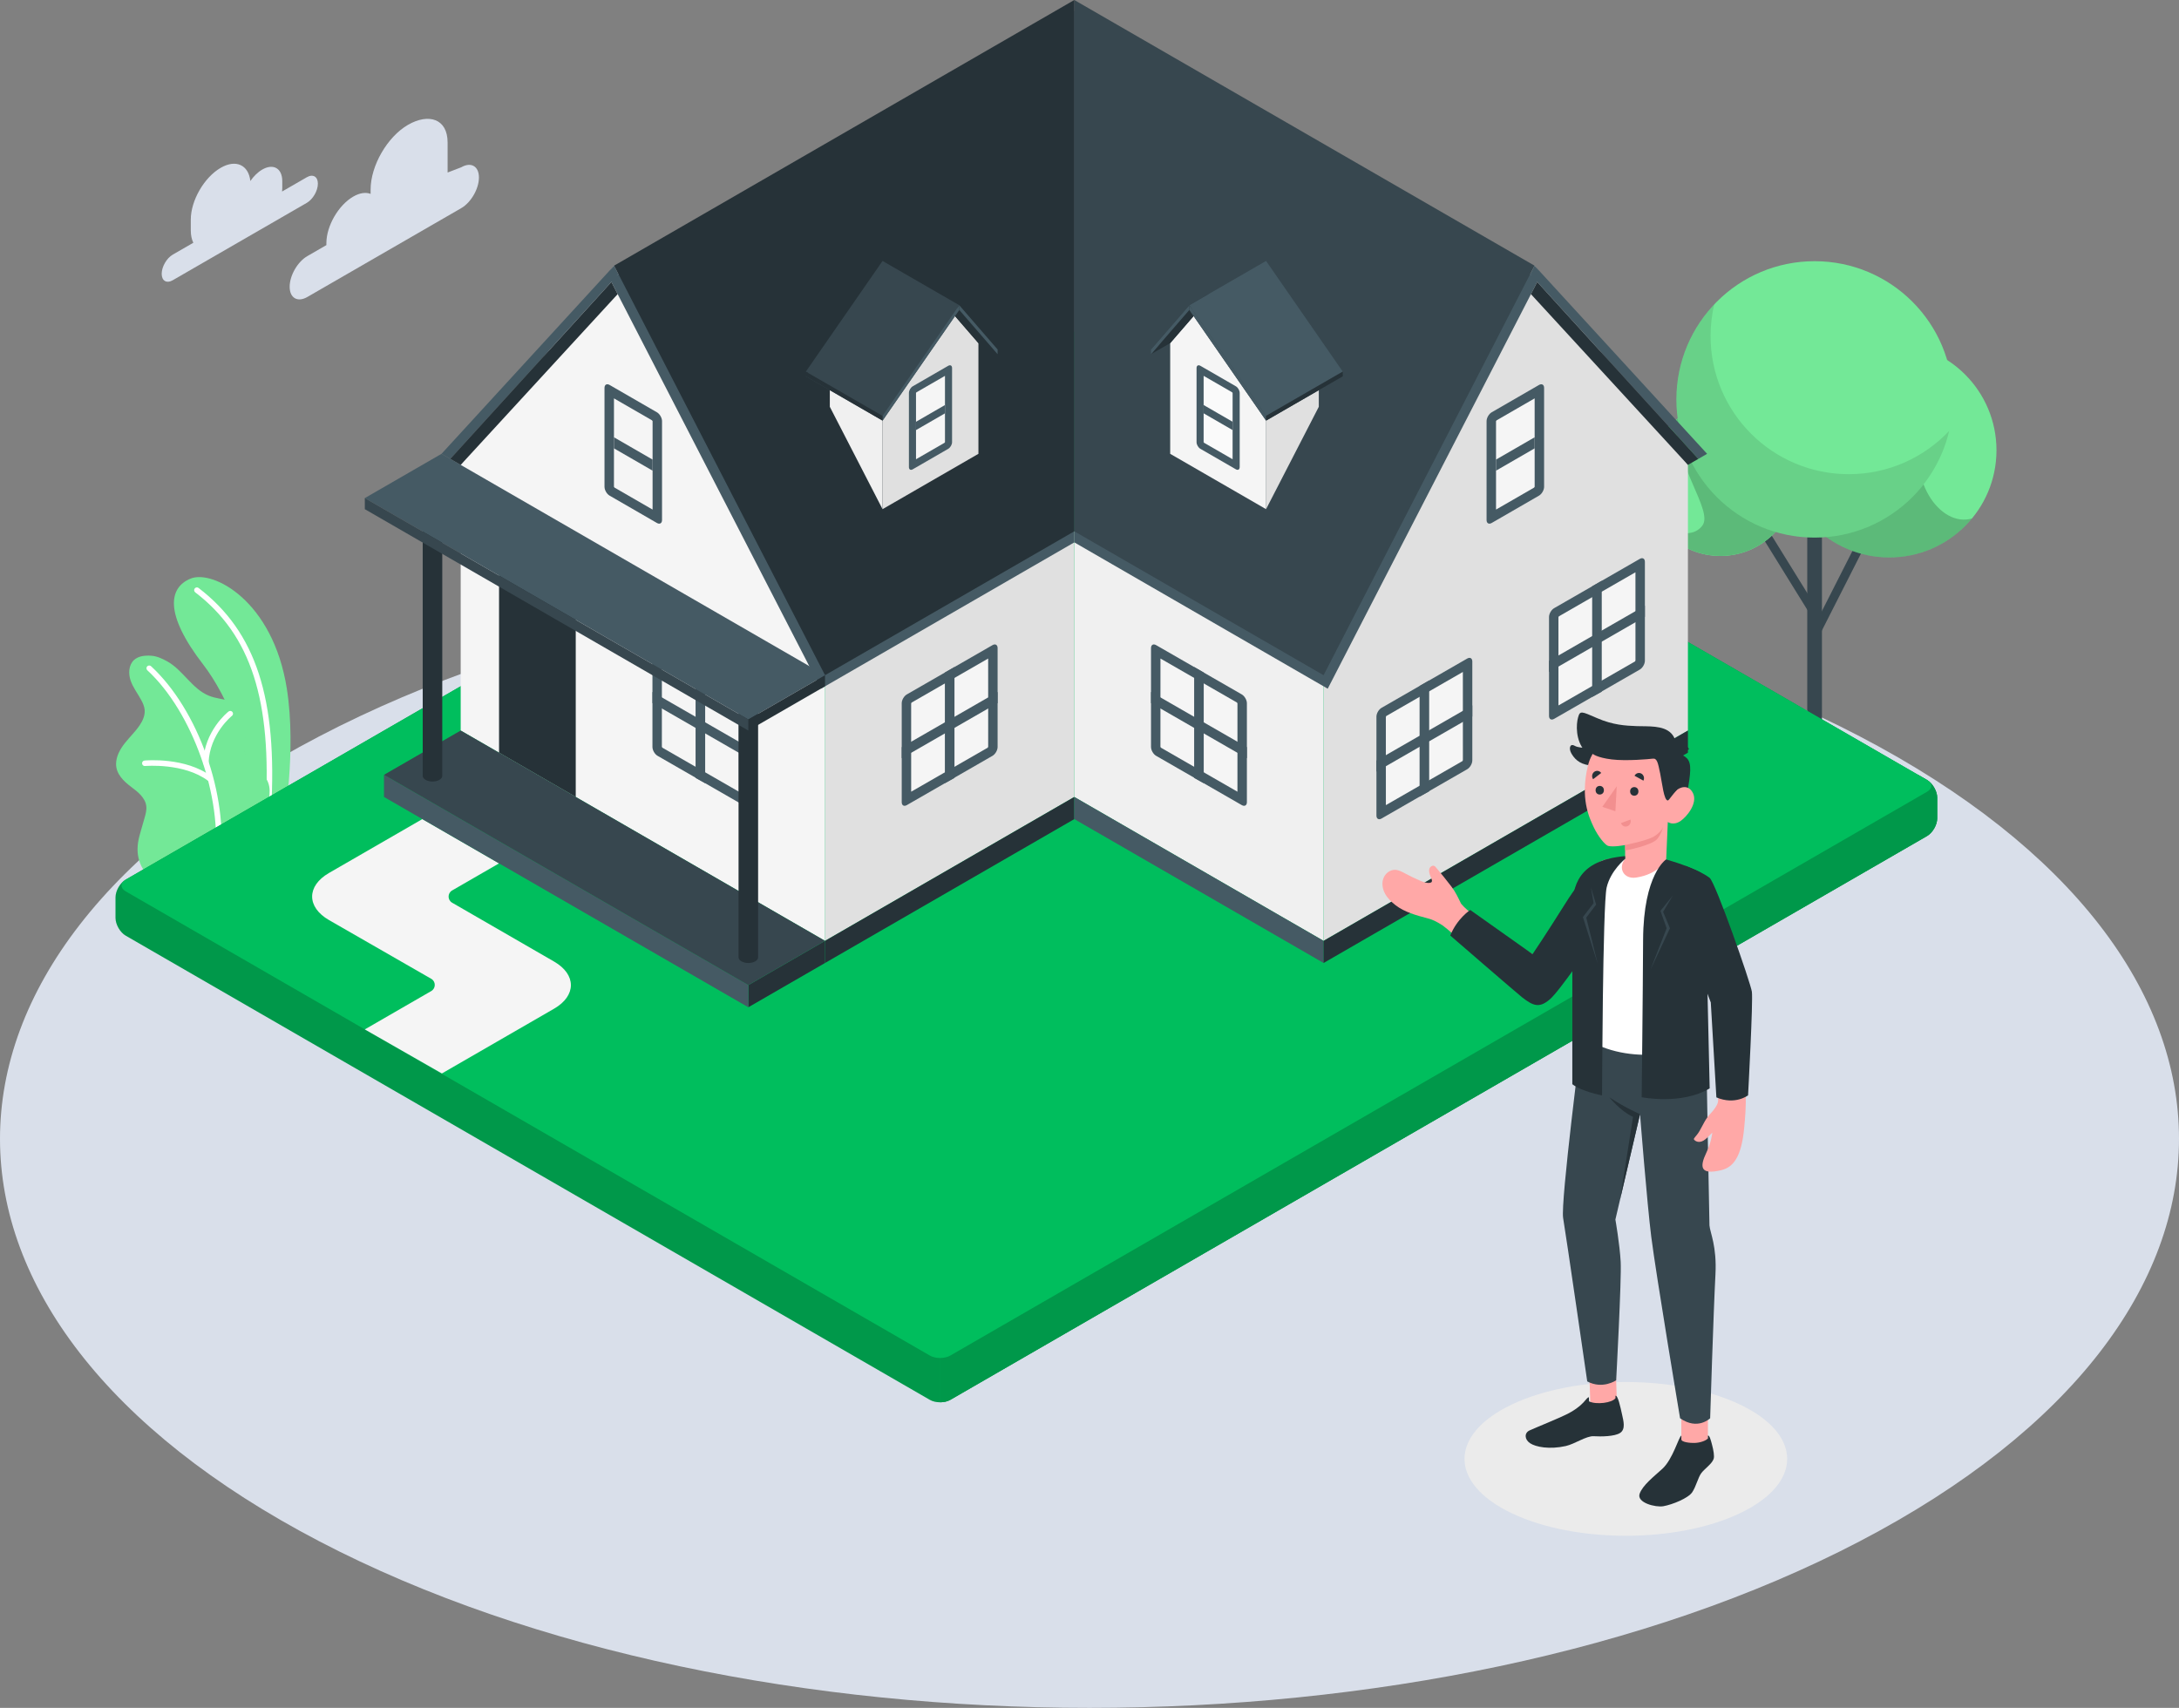 <?xml version="1.0" encoding="utf-8"?>
<!-- Generator: Adobe Illustrator 17.0.0, SVG Export Plug-In . SVG Version: 6.00 Build 0)  -->
<!DOCTYPE svg PUBLIC "-//W3C//DTD SVG 1.1//EN" "http://www.w3.org/Graphics/SVG/1.1/DTD/svg11.dtd">
<svg version="1.1" id="Layer_1" xmlns="http://www.w3.org/2000/svg" xmlns:xlink="http://www.w3.org/1999/xlink" x="0px" y="0px"
	 width="461.587px" height="361.857px" viewBox="0 0 461.587 361.857" enable-background="new 0 0 461.587 361.857"
	 xml:space="preserve">
<rect x="0" y="0" width="461.587" height="361.857" fill="#808080" stroke="none"/>
<g id="Floor">
	<g id="XMLID_18546_">
		<path id="XMLID_18547_" fill="#D9DFEA" d="M67.599,326.543c90.131,47.085,236.261,47.086,326.391,0.001
			c90.131-47.086,90.131-123.425,0-170.51s-236.261-47.085-326.392-0.001S-22.533,279.458,67.599,326.543z"/>
	</g>
</g>
<g id="Shadow">
	<path id="XMLID_18519_" fill="#EBEBEB" d="M320.244,320.621c13.347,6.362,34.986,6.362,48.332,0
		c13.347-6.36,13.347-16.674,0-23.036c-13.347-6.36-34.986-6.36-48.332,0C306.897,303.947,306.897,314.261,320.244,320.621z"/>
</g>
<g id="Plants">
	<g id="XMLID_18418_">
		<g id="XMLID_18429_">
			<path id="XMLID_18430_" fill="#73E897" d="M54.189,178.103l5.866-3.352c0,0,2.813-15.505,0.709-28.833
				c-2.958-18.739-15.717-25.202-20.351-23.34c-4.634,1.863-5.723,7.414,2.646,18.241C47.997,147.208,54.348,160.712,54.189,178.103
				z"/>
		</g>
		<g id="XMLID_18427_">
			<path id="XMLID_18428_" fill="#FFFFFF" d="M56.847,172.31c-0.011,0-0.024,0-0.035-0.001c-0.321-0.019-0.567-0.295-0.549-0.617
				c1.358-23.341-3.101-37.155-14.907-46.19c-0.256-0.197-0.305-0.563-0.109-0.818c0.197-0.257,0.565-0.304,0.818-0.109
				c12.152,9.3,16.746,23.411,15.363,47.186C57.41,172.071,57.153,172.31,56.847,172.31z"/>
		</g>
		<g id="XMLID_18419_">
			<path id="XMLID_18426_" fill="#73E897" d="M36.484,188.052c-0.927,0.532-2.837-0.631-3.569-1.122
				c-1.253-0.84-2.268-2.031-2.942-3.377c-0.785-1.567-0.982-3.245-0.737-4.979c0.127-0.899,0.379-1.775,0.63-2.647
				c0.246-0.857,0.492-1.713,0.739-2.57c0.243-0.845,0.488-1.719,0.377-2.592c-0.225-1.757-1.785-2.988-3.203-4.05
				c-1.568-1.174-3.201-2.724-3.192-4.84c0.007-1.632,0.852-3.149,1.864-4.43c1.012-1.281,2.212-2.413,3.126-3.766
				c0.658-0.974,1.172-2.117,1.065-3.288c-0.066-0.727-0.368-1.412-0.716-2.054c-0.747-1.378-1.733-2.64-2.248-4.119
				c-0.515-1.48-0.442-3.321,0.713-4.38c0.948-0.869,2.357-0.991,3.641-0.906c1.187,0.078,2.347,0.614,3.386,1.192
				c3.359,1.868,5.276,5.846,8.84,7.283c1.375,0.554,2.881,0.676,4.314,1.055s2.894,1.111,3.558,2.436
				c1.309,2.613-1.12,5.834-0.2,8.608c0.814,2.455,3.199,3.394,4.539,5.607c0.586,0.968,0.721,2.086,0.627,3.214
				c-0.16,1.908-0.439,3.309-1.355,5.431c-0.757,1.754-2.981,4.892-2.981,4.892C52.704,178.705,36.626,187.971,36.484,188.052z"/>
			<g id="XMLID_18424_">
				<path id="XMLID_18425_" fill="#FFFFFF" d="M46.086,183.087c-0.025,0-0.049-0.002-0.074-0.005
					c-0.319-0.04-0.547-0.332-0.506-0.652c1.696-13.446-4.717-31.577-14.293-40.416c-0.237-0.219-0.252-0.587-0.033-0.824
					c0.22-0.239,0.587-0.252,0.824-0.033c9.987,9.217,16.427,27.411,14.66,41.42C46.627,182.871,46.376,183.087,46.086,183.087z"/>
			</g>
			<g id="XMLID_18422_">
				<path id="XMLID_18423_" fill="#FFFFFF" d="M44.414,165.54c-0.123,0-0.245-0.038-0.35-0.117
					c-5.108-3.831-13.253-3.132-13.333-3.124c-0.321,0.038-0.605-0.206-0.634-0.528c-0.029-0.32,0.206-0.604,0.528-0.634
					c0.354-0.034,8.677-0.745,14.139,3.352c0.259,0.193,0.311,0.559,0.117,0.816C44.767,165.459,44.591,165.54,44.414,165.54z"/>
			</g>
			<g id="XMLID_18420_">
				<path id="XMLID_18421_" fill="#FFFFFF" d="M43.601,162.178c-0.008,0-0.015,0-0.023-0.001c-0.322-0.012-0.573-0.283-0.56-0.605
					c0.261-6.728,5.189-10.658,5.399-10.823c0.255-0.196,0.621-0.152,0.818,0.1c0.199,0.254,0.154,0.621-0.099,0.819
					c-0.047,0.037-4.712,3.775-4.953,9.949C44.172,161.932,43.912,162.178,43.601,162.178z"/>
			</g>
		</g>
	</g>
</g>
<g id="Tree">
	<g>
		
			<rect id="XMLID_18317_" x="388.625" y="113.348" transform="matrix(-0.892 -0.453 0.453 -0.892 680.475 412.259)" fill="#37474F" width="1.86" height="22.756"/>
		
			<rect id="XMLID_18310_" x="369.435" y="120.225" transform="matrix(-0.526 -0.85 0.85 -0.526 475.414 507.162)" fill="#37474F" width="19.083" height="1.86"/>
		<path id="XMLID_18306_" fill="#37474F" d="M385.953,110.62v48.903c0,0.23-0.152,0.46-0.456,0.635
			c-0.608,0.351-1.594,0.351-2.202,0c-0.304-0.175-0.456-0.405-0.456-0.635V110.62H385.953z"/>
		<g>
			<circle id="XMLID_18305_" fill="#73E897" cx="400.212" cy="95.401" r="22.71"/>
			<path id="XMLID_18302_" opacity="0.2" enable-background="new    " d="M407.33,89.593c2.929-9.223,6.051-12.83,4.069-13.955
				c-3.302-1.875-7.119-2.947-11.188-2.947c-12.542,0-22.71,10.168-22.71,22.71s10.168,22.71,22.71,22.71
				c7.052,0,13.353-3.215,17.519-8.258C411.002,111.817,403.532,101.555,407.33,89.593z"/>
		</g>
		<circle id="XMLID_18301_" fill="#73E897" cx="364.436" cy="101.829" r="15.961"/>
		<g>
			<path id="XMLID_18300_" fill="#73E897" d="M364.436,85.868c-3.483,0-6.703,1.119-9.328,3.013
				c-0.432,9.749,7.845,19.257,5.531,22.453c-2.332,3.221-8.014,1.232-9.999-1.481c2.766,4.746,7.907,7.937,13.796,7.937
				c8.815,0,15.961-7.146,15.961-15.961S373.251,85.868,364.436,85.868z"/>
			<path id="XMLID_3_" opacity="0.2" enable-background="new    " d="M364.436,85.868c-3.483,0-6.703,1.119-9.328,3.013
				c-0.432,9.749,7.845,19.257,5.531,22.453c-2.332,3.221-8.014,1.232-9.999-1.481c2.766,4.746,7.907,7.937,13.796,7.937
				c8.815,0,15.961-7.146,15.961-15.961S373.251,85.868,364.436,85.868z"/>
		</g>
		<g>
			<circle id="XMLID_18299_" fill="#73E897" cx="384.396" cy="84.62" r="29.281"/>
			<path id="XMLID_18282_" opacity="0.1" enable-background="new    " d="M412.897,91.31c-3.023,12.947-14.632,22.589-28.501,22.589
				c-16.172,0-29.282-13.106-29.282-29.279c0-10.933,5.994-20.467,14.876-25.493c-2.548,1.445-4.858,3.261-6.859,5.373
				c-0.498,2.147-0.774,4.382-0.774,6.685c0,16.172,13.11,29.282,29.279,29.282C400.012,100.469,407.558,96.944,412.897,91.31z"/>
		</g>
	</g>
</g>
<g id="House">
	<g>
		<g>
			<path id="XMLID_18368_" fill="#00BE5D" d="M408.202,177.142L201.307,296.591c-1.196,0.69-3.134,0.69-4.33,0L26.639,198.246
				c-1.196-0.69-2.165-2.369-2.165-3.75v-4.381c0-1.381,0.969-3.06,2.165-3.75l206.896-119.45c1.196-0.69,3.134-0.69,4.33,0
				l170.338,98.346c1.196,0.69,2.165,2.369,2.165,3.75v4.381C410.368,174.773,409.398,176.452,408.202,177.142z"/>
			<path id="XMLID_1_" opacity="0.2" enable-background="new    " d="M408.202,177.142L201.307,296.591
				c-1.196,0.69-3.134,0.69-4.33,0L26.639,198.246c-1.196-0.69-2.165-2.369-2.165-3.75v-4.381c0-1.381,0.969-3.06,2.165-3.75
				l206.896-119.45c1.196-0.69,3.134-0.69,4.33,0l170.338,98.346c1.196,0.69,2.165,2.369,2.165,3.75v4.381
				C410.368,174.773,409.398,176.452,408.202,177.142z"/>
		</g>
		<g>
			<path id="XMLID_18371_" fill="#00BE5D" d="M410.368,169.01c-0.001-1.381-0.969-3.059-2.165-3.749l-1.897-1.095L199.141,283.769
				l0.001,13.34c0.784,0,1.567-0.172,2.165-0.518l206.895-119.449c1.196-0.69,2.165-2.369,2.165-3.75L410.368,169.01L410.368,169.01
				z"/>
			<path id="XMLID_2_" opacity="0.2" enable-background="new    " d="M410.368,169.01c-0.001-1.381-0.969-3.059-2.165-3.749
				l-1.897-1.095L199.141,283.769l0.001,13.34c0.784,0,1.567-0.172,2.165-0.518l206.895-119.449c1.196-0.69,2.165-2.369,2.165-3.75
				L410.368,169.01L410.368,169.01z"/>
		</g>
		<path id="XMLID_18365_" fill="#00BE5D" d="M26.639,188.865l170.338,98.345c1.196,0.69,3.134,0.69,4.33,0l206.896-119.449
			c1.196-0.69,1.196-1.81,0-2.5L237.864,66.915c-1.196-0.69-3.134-0.69-4.33,0L26.639,186.365
			C25.443,187.056,25.443,188.175,26.639,188.865z"/>
		<path id="XMLID_18266_" fill="#F5F5F5" d="M117.363,213.725c4.763-2.75,4.763-7.25,0-10l-21.586-12.463c-1-0.577-1-2.021,0-2.598
			l9.936-5.736l-16.247-9.382L69.69,184.963c-4.763,2.75-4.758,7.242,0.011,9.982l21.647,12.437c1.003,0.576,1.004,2.022,0.003,2.6
			l-14.073,8.125l16.328,9.335L117.363,213.725z"/>
	</g>
	<g id="XMLID_18376_">
		<g id="XMLID_18194_">
			<polygon id="XMLID_18296_" fill="#E0E0E0" points="174.769,143.059 227.575,112.571 227.575,168.856 174.769,199.344 			"/>
			<g id="XMLID_18143_">
				<path id="XMLID_18244_" fill="#455A64" d="M210.245,136.688l-18.146,10.442c-0.598,0.345-1.083,1.185-1.083,1.875v20.952
					c0,0.69,0.485,0.97,1.083,0.625l18.145-10.442c0.598-0.345,1.083-1.185,1.083-1.875l0.001-20.952
					C211.327,136.623,210.843,136.343,210.245,136.688z"/>
				<path id="XMLID_18243_" fill="#F5F5F5" d="M209.244,158.408c0.002-0.011,0.074-0.137,0.087-0.199l-0.004-18.682l-16.228,9.336
					c-0.002,0.011-0.073,0.135-0.086,0.197l0.004,18.683L209.244,158.408z"/>
				<polygon id="XMLID_18242_" fill="#455A64" points="211.328,146.614 191.017,158.306 191.017,160.653 211.328,148.961 				"/>
				<polygon id="XMLID_18158_" fill="#455A64" points="202.19,141.322 202.19,164.826 200.158,165.948 200.158,142.495 				"/>
			</g>
			<polygon id="XMLID_18297_" fill="#263238" points="174.769,199.344 174.769,204.034 227.576,173.546 227.575,168.856 			"/>
		</g>
		<g id="XMLID_1014_">
			<polygon id="XMLID_18304_" fill="#F0F0F0" points="280.382,143.059 227.575,112.571 227.575,168.856 280.381,199.344 			"/>
			<g id="XMLID_18095_">
				<path id="XMLID_18142_" fill="#455A64" d="M244.906,136.688l18.146,10.442c0.598,0.345,1.083,1.185,1.083,1.875v20.952
					c0,0.69-0.485,0.97-1.083,0.625l-18.145-10.442c-0.598-0.345-1.082-1.185-1.082-1.875l-0.001-20.952
					C243.823,136.623,244.308,136.343,244.906,136.688z"/>
				<path id="XMLID_18141_" fill="#F5F5F5" d="M245.907,158.408c-0.002-0.011-0.074-0.137-0.087-0.199l0.004-18.682l16.228,9.336
					c0.002,0.011,0.073,0.135,0.086,0.197l-0.004,18.683L245.907,158.408z"/>
				<polygon id="XMLID_18100_" fill="#455A64" points="243.823,146.614 264.134,158.306 264.134,160.653 243.823,148.961 				"/>
				<polygon id="XMLID_18096_" fill="#455A64" points="252.961,141.322 252.961,164.826 254.993,165.948 254.993,142.495 				"/>
			</g>
			<polygon id="XMLID_18303_" fill="#455A64" points="280.381,199.344 280.381,204.034 227.575,173.546 227.575,168.856 			"/>
		</g>
		<g id="XMLID_1013_">
			<polygon id="XMLID_18308_" fill="#E0E0E0" points="280.382,143.059 325.064,56.286 357.562,98.499 357.56,154.785 
				280.381,199.344 			"/>
			<g id="XMLID_18312_">
				<path id="XMLID_18316_" fill="#455A64" d="M310.804,139.532l-18.146,10.442c-0.598,0.345-1.082,1.185-1.082,1.875v20.952
					c0,0.69,0.485,0.97,1.082,0.625l18.145-10.442c0.598-0.345,1.083-1.185,1.083-1.875l0.001-20.952
					C311.886,139.467,311.402,139.187,310.804,139.532z"/>
				<path id="XMLID_18315_" fill="#F5F5F5" d="M309.803,161.252c0.002-0.011,0.074-0.137,0.087-0.199l-0.004-18.682l-16.228,9.336
					c-0.002,0.011-0.073,0.135-0.086,0.197l0.004,18.683L309.803,161.252z"/>
				<polygon id="XMLID_18314_" fill="#455A64" points="311.886,149.458 291.575,161.15 291.575,163.497 311.886,151.805 				"/>
				<polygon id="XMLID_18313_" fill="#455A64" points="302.749,144.166 302.749,167.669 300.717,168.792 300.717,145.339 				"/>
			</g>
			<g id="XMLID_18234_">
				<path id="XMLID_18238_" fill="#455A64" d="M347.362,118.415l-18.146,10.442c-0.598,0.345-1.082,1.185-1.082,1.875v20.952
					c0,0.69,0.485,0.97,1.082,0.625l18.145-10.442c0.598-0.345,1.083-1.185,1.083-1.875l0.001-20.952
					C348.445,118.349,347.96,118.07,347.362,118.415z"/>
				<path id="XMLID_18237_" fill="#F5F5F5" d="M346.361,140.134c0.002-0.011,0.074-0.137,0.087-0.199l-0.004-18.682l-16.228,9.336
					c-0.002,0.011-0.073,0.135-0.086,0.197l0.004,18.683L346.361,140.134z"/>
				<polygon id="XMLID_18236_" fill="#455A64" points="348.445,128.34 328.134,140.032 328.134,142.379 348.445,130.687 				"/>
				<polygon id="XMLID_18235_" fill="#455A64" points="339.307,123.049 339.307,146.552 337.275,147.674 337.275,124.221 				"/>
			</g>
			<g id="XMLID_18326_">
				<path id="XMLID_18330_" fill="#455A64" d="M315.992,87.353l10.02-5.789c0.598-0.345,1.082-0.065,1.082,0.625v20.952
					c0,0.69-0.485,1.53-1.083,1.875l-10.02,5.789c-0.598,0.345-1.083,0.065-1.083-0.625V89.228
					C314.91,88.537,315.394,87.698,315.992,87.353z"/>
				<path id="XMLID_18329_" fill="#F5F5F5" d="M316.909,89.228c0.01-0.007,0.082-0.132,0.128-0.174l8.054-4.649l0.003,18.736
					c-0.009,0.007-0.081,0.132-0.126,0.173l-8.056,4.651L316.909,89.228z"/>
				<polygon id="XMLID_18327_" fill="#455A64" points="325.094,92.647 316.909,97.377 316.909,99.722 325.094,94.993 				"/>
			</g>
			<polygon id="XMLID_18309_" fill="#263238" points="280.381,199.344 357.56,154.785 357.561,159.475 280.381,204.034 			"/>
		</g>
		<g id="XMLID_18195_">
			<polygon id="XMLID_18164_" fill="#F5F5F5" points="174.769,143.059 130.086,56.286 97.589,98.499 97.59,154.784 174.769,199.344 
							"/>
			<polygon id="XMLID_18089_" fill="#263238" points="105.715,159.475 105.715,117.261 121.963,126.642 121.963,168.856 			"/>
			<g id="XMLID_18261_">
				<path id="XMLID_18265_" fill="#455A64" d="M139.293,136.688l18.146,10.442c0.598,0.345,1.083,1.185,1.083,1.875v20.952
					c0,0.69-0.485,0.97-1.083,0.625l-18.145-10.442c-0.598-0.345-1.083-1.185-1.083-1.875l-0.001-20.952
					C138.21,136.623,138.695,136.343,139.293,136.688z"/>
				<path id="XMLID_18264_" fill="#F5F5F5" d="M140.294,158.408c-0.002-0.011-0.074-0.137-0.087-0.199l0.004-18.682l16.228,9.336
					c0.002,0.011,0.073,0.135,0.086,0.197l-0.004,18.683L140.294,158.408z"/>
				<polygon id="XMLID_18263_" fill="#455A64" points="138.21,146.614 158.521,158.306 158.521,160.653 138.21,148.961 				"/>
				<polygon id="XMLID_18262_" fill="#455A64" points="147.348,141.322 147.348,164.826 149.38,165.948 149.38,142.495 				"/>
			</g>
			<g id="XMLID_18256_">
				<path id="XMLID_18259_" fill="#455A64" d="M139.158,87.353l-10.02-5.789c-0.598-0.345-1.083-0.065-1.083,0.625v20.952
					c0,0.69,0.485,1.53,1.083,1.875l10.02,5.789c0.598,0.345,1.083,0.065,1.083-0.625V89.228
					C140.241,88.537,139.756,87.698,139.158,87.353z"/>
				<path id="XMLID_18258_" fill="#F5F5F5" d="M138.241,89.228c-0.01-0.007-0.082-0.132-0.128-0.174l-8.054-4.649l-0.003,18.736
					c0.009,0.007,0.081,0.132,0.126,0.173l8.056,4.651L138.241,89.228z"/>
				<polygon id="XMLID_18257_" fill="#455A64" points="130.056,92.647 138.241,97.377 138.241,99.722 130.056,94.993 				"/>
			</g>
		</g>
		<g id="XMLID_1012_">
			<g id="XMLID_1008_">
				<polygon id="XMLID_18255_" fill="#455A64" points="281.258,145.92 227.575,114.916 227.575,2.345 325.94,59.147 				"/>
				<polygon id="XMLID_18254_" fill="#455A64" points="325.064,56.286 324.134,58.093 359.761,97.229 361.623,96.154 				"/>
				<polygon id="XMLID_18253_" fill="#263238" points="359.761,97.229 357.562,98.499 324.306,62.32 325.634,59.741 				"/>
			</g>
			<polygon id="XMLID_18155_" fill="#37474F" points="280.382,143.059 227.575,112.571 227.575,0 325.064,56.286 			"/>
		</g>
		<g id="XMLID_1011_">
			<g id="XMLID_1007_">
				<polygon id="XMLID_18232_" fill="#455A64" points="173.893,145.92 227.575,114.916 227.575,2.345 129.211,59.147 				"/>
				<polygon id="XMLID_18230_" fill="#455A64" points="130.087,56.286 131.017,58.093 95.39,97.229 93.528,96.154 				"/>
				<polygon id="XMLID_18233_" fill="#263238" points="95.39,97.229 97.589,98.499 130.844,62.32 129.517,59.741 				"/>
			</g>
			<polygon id="XMLID_18156_" fill="#263238" points="174.769,143.059 227.575,112.571 227.575,0 130.087,56.286 			"/>
		</g>
		<g id="XMLID_18101_">
			<polygon id="XMLID_18083_" fill="#F0F0F0" points="175.784,86.187 186.955,107.88 186.955,84.428 175.784,77.979 			"/>
			<polygon id="XMLID_18082_" fill="#E0E0E0" points="186.955,84.428 199.141,63.321 207.265,72.702 207.265,96.154 186.955,107.88 
							"/>
			<g id="XMLID_18245_">
				<path id="XMLID_18248_" fill="#455A64" d="M193.352,81.845l7.515-4.341c0.448-0.259,0.812-0.049,0.812,0.469v15.714
					c0,0.518-0.364,1.147-0.812,1.406l-7.515,4.341c-0.448,0.259-0.812,0.049-0.812-0.469V83.251
					C192.54,82.733,192.904,82.104,193.352,81.845z"/>
				<path id="XMLID_18247_" fill="#F5F5F5" d="M194.04,83.251c0.007-0.005,0.062-0.099,0.096-0.13l6.041-3.487l0.002,14.052
					c-0.007,0.005-0.061,0.099-0.094,0.13l-6.042,3.488L194.04,83.251z"/>
				<polygon id="XMLID_18246_" fill="#455A64" points="200.179,85.816 194.04,89.363 194.04,91.122 200.179,87.575 				"/>
			</g>
			<polygon id="XMLID_16708_" fill="#263238" points="199.141,63.321 203.203,65.666 211.327,75.047 207.265,72.702 			"/>
			<polygon id="XMLID_18084_" fill="#263238" points="199.141,62.32 203.203,64.665 211.327,74.046 207.265,71.701 			"/>
			<polygon id="XMLID_16712_" fill="#37474F" points="203.203,65.666 186.955,89.119 170.706,79.738 186.954,56.285 			"/>
			<polygon id="XMLID_17102_" fill="#37474F" points="203.203,64.665 186.955,88.118 170.706,78.737 186.954,55.285 			"/>
			<polygon id="XMLID_18086_" fill="#455A64" points="203.203,64.665 203.203,65.666 211.327,75.047 211.327,74.046 			"/>
			<polygon id="XMLID_18087_" fill="#455A64" points="203.203,64.665 186.955,88.118 186.955,89.119 203.203,65.666 			"/>
			<polygon id="XMLID_18088_" fill="#263238" points="170.706,78.737 170.706,79.738 186.955,89.119 186.955,88.118 			"/>
		</g>
		<g id="XMLID_18103_">
			<polygon id="XMLID_18161_" fill="#E0E0E0" points="279.367,86.187 268.196,107.88 268.196,84.428 279.367,77.979 			"/>
			<polygon id="XMLID_18159_" fill="#F5F5F5" points="268.196,84.428 256.01,63.321 247.886,72.702 247.886,96.154 268.196,107.88 
							"/>
			<g id="XMLID_18249_">
				<path id="XMLID_18252_" fill="#455A64" d="M261.798,81.845l-7.515-4.341c-0.448-0.259-0.812-0.049-0.812,0.469v15.714
					c0,0.518,0.363,1.147,0.812,1.406l7.515,4.341c0.448,0.259,0.812,0.049,0.812-0.469V83.251
					C262.61,82.733,262.246,82.104,261.798,81.845z"/>
				<path id="XMLID_18251_" fill="#FAFAFA" d="M261.11,83.251c-0.007-0.005-0.062-0.099-0.096-0.13l-6.041-3.487l-0.002,14.052
					c0.007,0.005,0.061,0.099,0.094,0.13l6.042,3.488L261.11,83.251z"/>
				<polygon id="XMLID_18250_" fill="#455A64" points="254.971,85.816 261.11,89.363 261.11,91.122 254.971,87.575 				"/>
			</g>
			<polygon id="XMLID_18137_" fill="#263238" points="256.01,63.321 251.948,65.666 243.824,75.047 247.886,72.702 			"/>
			<polygon id="XMLID_18109_" fill="#263238" points="256.01,62.32 251.948,64.665 243.824,74.046 247.886,71.701 			"/>
			<polygon id="XMLID_18108_" fill="#37474F" points="251.948,65.666 268.196,89.119 284.444,79.738 268.196,56.285 			"/>
			<polygon id="XMLID_18107_" fill="#455A64" points="251.948,64.665 268.196,88.118 284.444,78.737 268.196,55.285 			"/>
			<polygon id="XMLID_18106_" fill="#455A64" points="251.948,64.665 251.948,65.666 243.824,75.047 243.824,74.046 			"/>
			<polygon id="XMLID_18105_" fill="#455A64" points="251.948,64.665 268.196,88.118 268.196,89.119 251.948,65.666 			"/>
			<polygon id="XMLID_18104_" fill="#263238" points="284.444,78.737 284.444,79.738 268.196,89.119 268.196,88.118 			"/>
		</g>
		<g id="XMLID_1010_">
			<polygon id="XMLID_18189_" fill="#263238" points="174.769,199.344 158.521,208.725 158.521,213.415 174.769,204.034 			"/>
			<polygon id="XMLID_18190_" fill="#455A64" points="158.521,208.725 81.342,164.166 81.342,168.856 158.521,213.415 			"/>
			<polygon id="XMLID_18162_" fill="#37474F" points="97.59,154.784 81.342,164.166 158.521,208.725 174.769,199.344 			"/>
		</g>
		<g id="XMLID_1009_">
			<path id="XMLID_18212_" fill="#263238" d="M156.454,202.861c0.01,0.298,0.209,0.595,0.603,0.823c0.809,0.467,2.12,0.467,2.929,0
				c0.394-0.228,0.593-0.524,0.603-0.823h0.004v-57.953h-4.142v57.953H156.454z"/>
			<path id="XMLID_18231_" fill="#263238" d="M89.549,164.413c0.01,0.298,0.209,0.595,0.603,0.822c0.809,0.467,2.12,0.467,2.929,0
				c0.394-0.228,0.593-0.524,0.603-0.822h0.004V106.46h-4.142v57.953H89.549z"/>
			<g id="XMLID_18229_">
				<polygon id="XMLID_18102_" fill="#455A64" points="174.769,143.059 93.528,96.154 77.28,105.534 158.521,152.439 				"/>
				<polygon id="XMLID_18165_" fill="#263238" points="158.521,152.439 158.521,154.784 174.768,145.404 174.769,143.059 				"/>
				<polygon id="XMLID_18188_" fill="#37474F" points="158.521,152.439 77.28,105.534 77.28,107.88 158.521,154.785 				"/>
			</g>
		</g>
	</g>
</g>
<g id="For_sale" display="none">
	<g id="XMLID_1006_" display="inline">
		<path id="XMLID_1004_" fill="#263238" d="M244.314,306.293c0.022,0.65,0.455,1.297,1.314,1.794c1.764,1.018,4.624,1.018,6.387,0
			c0.86-0.496,1.293-1.143,1.314-1.794h0.008v-65.794h-9.033v65.794H244.314z"/>
		<g id="XMLID_1005_">
			<polygon id="XMLID_18366_" fill="#F0F0F0" points="207.074,253.246 207.074,213.369 287.661,259.894 287.658,299.771 			"/>
			<polygon id="XMLID_18369_" fill="#F5F5F5" points="207.074,213.369 212.83,210.045 293.416,256.57 287.661,259.894 			"/>
			<polygon id="XMLID_1002_" fill="#E0E0E0" points="293.416,256.57 293.416,296.448 287.658,299.771 287.661,259.894 			"/>
			<g id="XMLID_18587_">
				<path id="XMLID_18594_" fill="#27DEBF" d="M213.509,243.998v-14.527c0-0.305,0.052-0.491,0.158-0.56
					c0.105-0.068,0.277-0.034,0.514,0.103l5.342,3.084c0.329,0.19,0.494,0.612,0.494,1.268v0.594c0,0.655-0.165,0.887-0.494,0.697
					l-3.383-1.953v3.975l3.146,1.815c0.329,0.191,0.494,0.613,0.494,1.268v0.595c0,0.654-0.165,0.887-0.494,0.696l-3.146-1.816
					v6.282c0,0.229-0.079,0.35-0.237,0.365c-0.158,0.016-0.416-0.08-0.771-0.286l-0.613-0.354
					C213.844,244.855,213.509,244.441,213.509,243.998z"/>
				<path id="XMLID_18596_" fill="#27DEBF" d="M221.44,241.177c0-5.421,1.702-7.149,5.104-5.185
					c3.389,1.956,5.083,5.646,5.083,11.066c0,5.452-1.694,7.199-5.083,5.243C223.142,250.337,221.44,246.629,221.44,241.177z
					 M228.364,249.503c0.396-0.632,0.594-1.96,0.594-3.985s-0.195-3.573-0.583-4.643c-0.39-1.07-0.993-1.841-1.811-2.314
					c-0.831-0.479-1.444-0.411-1.84,0.206c-0.396,0.616-0.594,1.938-0.594,3.963s0.198,3.582,0.594,4.671
					c0.395,1.089,1.009,1.873,1.84,2.353C227.368,250.219,227.968,250.135,228.364,249.503z"/>
				<path id="XMLID_18603_" fill="#27DEBF" d="M233.685,255.648V241.12c0-0.289,0.056-0.47,0.168-0.542
					c0.111-0.072,0.286-0.04,0.524,0.098l3.185,1.838c2.65,1.531,3.976,3.743,3.976,6.636c0,1.813-0.619,2.741-1.859,2.787v0.091
					c0.527,0.64,0.976,1.729,1.346,3.267l1.186,5.094c0.014,0.054,0.026,0.11,0.04,0.172c0.014,0.062,0.02,0.114,0.02,0.16
					c0,0.351-0.355,0.319-1.068-0.092l-0.573-0.331c-0.62-0.358-0.963-0.73-1.028-1.119l-1.089-5.015
					c-0.158-0.608-0.339-1.071-0.544-1.388c-0.204-0.315-0.517-0.596-0.939-0.839l-0.732-0.423v5.643c0,0.441-0.35,0.46-1.049,0.057
					l-0.534-0.309C234.028,256.508,233.685,256.089,233.685,255.648z M237.7,249.537c0.356,0.205,0.66,0.175,0.91-0.092
					c0.251-0.267,0.377-0.742,0.377-1.427c0-0.731-0.123-1.339-0.366-1.822c-0.245-0.483-0.577-0.847-0.999-1.091l-1.346-0.776
					v4.386L237.7,249.537z"/>
				<path id="XMLID_18606_" fill="#27DEBF" d="M247.504,264.094c-0.601-0.553-1.066-1.106-1.395-1.662
					c-0.079-0.183-0.139-0.335-0.178-0.457c-0.04-0.122-0.059-0.259-0.059-0.411c0-0.365,0.079-0.697,0.237-0.993
					c0.158-0.297,0.336-0.389,0.534-0.274c0.092,0.053,0.224,0.187,0.395,0.399c0.171,0.213,0.283,0.351,0.337,0.411
					c0.593,0.77,1.206,1.336,1.84,1.702c0.5,0.289,0.926,0.383,1.275,0.28c0.35-0.103,0.523-0.475,0.523-1.114
					c0-0.64-0.154-1.224-0.464-1.753c-0.311-0.529-0.788-1.178-1.435-1.947c-0.672-0.8-1.224-1.532-1.651-2.198
					c-0.429-0.667-0.766-1.363-1.009-2.091c-0.245-0.727-0.366-1.509-0.366-2.347c0-1.371,0.382-2.228,1.147-2.569
					c0.765-0.343,1.761-0.16,2.987,0.548c0.448,0.259,0.91,0.598,1.384,1.017c0.475,0.419,0.858,0.826,1.148,1.222
					c0.184,0.259,0.276,0.518,0.276,0.776c0,0.336-0.073,0.666-0.218,0.994c-0.146,0.327-0.311,0.438-0.494,0.331
					c-0.079-0.046-0.231-0.187-0.455-0.423c-0.502-0.533-0.996-0.939-1.483-1.222c-0.555-0.319-0.973-0.401-1.256-0.245
					c-0.284,0.155-0.426,0.47-0.426,0.941c0,0.457,0.089,0.894,0.267,1.308c0.178,0.415,0.383,0.773,0.613,1.074
					c0.23,0.301,0.649,0.824,1.257,1.57c0.936,1.135,1.629,2.17,2.076,3.107c0.448,0.936,0.673,1.983,0.673,3.141
					c0,0.884-0.161,1.59-0.484,2.119s-0.805,0.814-1.444,0.856c-0.64,0.042-1.407-0.196-2.304-0.714
					C248.719,265.105,248.103,264.646,247.504,264.094z"/>
				<path id="XMLID_18608_" fill="#27DEBF" d="M254.08,267.628c0-0.046,0.014-0.167,0.039-0.365l3.245-12.792
					c0.079-0.335,0.436-0.319,1.067,0.046l1.049,0.605c0.633,0.365,0.995,0.765,1.088,1.199l3.225,16.526
					c0.026,0.229,0.04,0.365,0.04,0.411c0,0.305-0.27,0.301-0.811-0.012l-0.791-0.457c-0.567-0.328-0.877-0.65-0.93-0.971
					l-0.634-3.495l-3.442-1.987l-0.632,2.765c-0.054,0.259-0.337,0.239-0.852-0.058l-0.79-0.457
					C254.37,268.252,254.08,267.933,254.08,267.628z M260.292,265.687l-1.068-5.94c-0.092-0.54-0.172-1.127-0.237-1.759l-0.1-0.057
					c-0.065,0.556-0.146,1.05-0.237,1.484l-1.048,4.717L260.292,265.687z"/>
				<path id="XMLID_18611_" fill="#27DEBF" d="M265.375,274.366c-0.105-0.19-0.158-0.438-0.158-0.742v-14.527
					c0-0.441,0.337-0.469,1.01-0.08l0.612,0.354c0.357,0.206,0.613,0.408,0.772,0.605c0.158,0.198,0.238,0.411,0.238,0.64v12.815
					l3.362,1.941c0.185,0.106,0.316,0.263,0.396,0.469c0.08,0.205,0.119,0.476,0.119,0.811v0.594c0,0.335-0.039,0.56-0.119,0.674
					c-0.079,0.114-0.211,0.118-0.396,0.012l-5.321-3.072C265.652,274.721,265.481,274.557,265.375,274.366z"/>
				<path id="XMLID_18613_" fill="#27DEBF" d="M273.446,279.026c-0.105-0.19-0.158-0.438-0.158-0.742v-14.299
					c0-0.305,0.053-0.491,0.158-0.56c0.105-0.068,0.277-0.034,0.514,0.103l5.776,3.335c0.185,0.106,0.316,0.263,0.396,0.469
					c0.079,0.205,0.118,0.476,0.118,0.811v0.594c0,0.335-0.039,0.56-0.118,0.674c-0.08,0.114-0.212,0.118-0.396,0.012l-3.817-2.204
					v3.975l3.402,1.964c0.185,0.107,0.316,0.263,0.396,0.469c0.079,0.205,0.119,0.476,0.119,0.81v0.594
					c0,0.335-0.04,0.56-0.119,0.674c-0.079,0.114-0.211,0.118-0.396,0.012l-3.402-1.965v4.34l3.838,2.217
					c0.171,0.098,0.296,0.247,0.376,0.444c0.079,0.198,0.118,0.473,0.118,0.822v0.595c0,0.35-0.039,0.579-0.118,0.684
					c-0.08,0.107-0.205,0.11-0.376,0.012l-5.797-3.347C273.723,279.38,273.551,279.217,273.446,279.026z"/>
			</g>
		</g>
	</g>
</g>
<g id="Clouds">
	<g id="XMLID_18574_">
		<path id="XMLID_18578_" fill="#D9DFEA" d="M97.708,35.443l-2.89,1.111v-6.366c0-5.047-4.026-6.257-8.396-3.734l0,0
			c-4.371,2.524-7.914,8.661-7.914,13.707v0.924c-0.992-0.396-2.272-0.242-3.673,0.566l0,0c-3.145,1.816-5.695,6.232-5.695,9.864
			v0.42l-4.03,2.326c-2.071,1.196-3.75,4.104-3.75,6.496s1.679,3.361,3.75,2.165l32.597-18.82c2.071-1.196,3.75-4.104,3.75-6.496
			C101.459,35.217,99.78,34.247,97.708,35.443z"/>
		<path id="XMLID_18575_" fill="#D9DFEA" d="M64.99,37.555l-5.239,3.025c0.026-0.234,0.044-0.466,0.044-0.694v-1.518
			c0-2.701-1.896-3.796-4.235-2.445c-0.947,0.547-1.819,1.413-2.524,2.427c-0.383-3.396-3.048-4.661-6.284-2.793
			c-3.499,2.02-6.336,6.934-6.336,10.975v2.271c0,1.047,0.194,1.928,0.536,2.631L36.6,53.946c-1.298,0.749-2.349,2.571-2.349,4.069
			s1.052,2.106,2.349,1.356L64.99,42.98c1.298-0.749,2.349-2.571,2.349-4.069C67.34,37.413,66.288,36.806,64.99,37.555z"/>
	</g>
</g>
<g id="Character_1_">
	<g id="XMLID_18471_">
		<g id="XMLID_18403_">
			<g id="XMLID_18378_">
				<g id="XMLID_18379_">
					<rect id="XMLID_18400_" x="356.166" y="299.542" fill="#FFA8A7" width="5.632" height="8.202"/>
					
						<rect id="XMLID_18399_" x="336.505" y="289.474" transform="matrix(-0.999 0.034 -0.034 -0.999 688.539 575.303)" fill="#FFA8A7" width="5.632" height="8.202"/>
					<path id="XMLID_18398_" fill="#37474F" d="M361.429,219.476c0,5.378,0.695,40.169,0.695,40.169
						c0.131,1.548,1.582,4.401,1.268,10.345c-0.427,8.074-1.124,30.504-1.124,30.504s-2.641,2.618-6.37,0
						c0,0-5.099-30.476-6.109-38.478c-0.881-6.983-2.375-25.954-2.375-25.954l-5.219,22.331c0,0,0.918,5.249,1.12,8.954
						c0.202,3.705-0.956,25.104-0.956,25.104s-2.863,1.979-6.129,0.234c0,0-4.525-31.266-5.105-34.612
						c-0.581-3.346,3.96-38.597,3.96-38.597L361.429,219.476L361.429,219.476z"/>
					<path id="XMLID_18474_" fill="#FFA8A7" d="M340.958,181.973c-2.307,0.271-4.147,1.519-7.501,7.219
						c-2.68,4.553-8.284,13.301-8.284,13.301c-0.513-0.404-12.918-7.615-15.667-11.027c-0.654-1.336-1.154-2.46-2.073-3.658
						c-1.052-1.373-2.139-2.719-3.26-4.036c-0.085-0.1-0.172-0.201-0.285-0.268c-0.412-0.243-0.967,0.118-1.104,0.577
						c-0.136,0.459,0.014,0.948,0.163,1.403c0.196,0.597,0.802,1.428-0.042,1.566c-0.708,0.116-1.47-0.196-2.106-0.47
						c-1.08-0.465-2.141-0.976-3.178-1.531c-0.668-0.357-1.362-0.743-2.12-0.755c-1.107-0.018-2.117,0.828-2.477,1.875
						s-0.143,2.231,0.389,3.202s1.353,1.753,2.228,2.431c1.897,1.47,4.41,2.145,6.712,2.752c1.112,0.293,1.856,0.64,3.24,1.517
						c1.835,1.283,11.462,10.231,15.913,13.728c2.124,1.669,5.144,2.599,7.558,0.153c2.415-2.447,12.127-15.404,12.127-15.404
						l6.117-12.084C347.309,182.465,343.291,181.699,340.958,181.973z"/>
					<path id="XMLID_18473_" fill="#263238" d="M340.26,182.095c-1.634,0.582-4.594,2.83-8.729,9.426s-6.88,10.637-6.88,10.637
						l-13.204-9.358c0,0-2.757,1.772-4.233,5.415c0,0,14.09,12.199,15.202,13.075c2.445,1.926,3.709,2.291,5.871,0.466
						s9.348-12.511,9.348-12.511L340.26,182.095z"/>
					<path id="XMLID_18397_" fill="#FFFFFF" d="M352.951,182.228c0.025,0.006,0.05,0.012,0.076,0.019
						c4.959,1.231,8.402,5.753,8.402,10.863v9.7v16.666c-3.949,4.297-17.718,6.298-26.342,0c0,0,0-23.067,0-27.454
						s2.437-9.657,9.168-10.048L352.951,182.228z"/>
					<g id="XMLID_18382_">
						<g id="XMLID_18390_">
							<path id="XMLID_18396_" fill="#263238" d="M354.847,159.776c0,0,1.395-0.239,2.483,0.873c1.066,1.091,0.845,3.11-0.002,7.749
								l-3.296,0.378L354.847,159.776z"/>
							<path id="XMLID_18395_" fill="#263238" d="M335.627,158.434c0,0-1.331,0.001-2.062-0.419
								c-1.012-0.581-1.276,0.569-0.721,1.568s1.59,2.301,3.824,2.547c0.03-0.143,0.946-2.575,0.946-2.575L335.627,158.434z"/>
							<path id="XMLID_18394_" fill="#FFA8A7" d="M353.3,168.779c0.489,0.292,1.188-0.648,1.791-1.279
								c0.603-0.631,2.574-1.494,3.556,0.577c1.001,2.11-1.272,4.917-2.607,5.844c-1.586,1.102-2.74,0.237-2.74,0.237l-0.349,8.07
								c0,0-1.642,3.005-6.373,3.707c-2.657,0.394-3.881-2.047-2.324-3.962l0.007-2.934c0,0-2.448,0.493-3.603,0.185
								c-0.618-0.165-2.093-1.947-3.044-3.942c-1.069-2.24-2.846-6.215-1.264-12.94c1.7-7.224,9.46-7.444,14.087-4.531
								C355.065,160.723,353.3,168.779,353.3,168.779z"/>
							<path id="XMLID_18393_" fill="#263238" d="M353.3,169.602c0.246,0.005,1.182-1.548,1.791-2.103
								c0.844-0.768-0.245-7.723-0.245-7.723s0.854-2.638-0.814-4.387s-4.901-1.454-7.265-1.54c-2.46-0.089-5.093-0.237-8.45-1.695
								c-3.357-1.458-3.608-1.631-4.025-0.157s-0.573,4.851,1.43,7.114l1.667,0.613c0,0,0.9,0.799,4.031,1.18
								s8.008-0.073,8.675-0.164c0.908-0.124,1.102,0.756,1.591,3.16C352.116,166.009,352.473,169.586,353.3,169.602z"/>
							<path id="XMLID_18392_" fill="#263238" d="M354.842,160.317l2.959-1.588c-0.42-0.848-1.423-1.18-2.24-0.741
								C354.744,158.427,354.422,159.469,354.842,160.317z"/>
							<path id="XMLID_18391_" fill="#F28F8F" d="M344.261,179.039c0,0,4.388-0.884,5.922-1.7c1.027-0.546,1.872-1.492,2.121-2.098
								c0,0-0.287,1.302-1.205,2.475c-1.122,1.434-6.838,2.491-6.838,2.491V179.039z"/>
						</g>
						<g id="XMLID_18383_">
							<ellipse id="XMLID_18389_" fill="#263238" cx="346.195" cy="167.679" rx="0.879" ry="0.914"/>
							<path id="XMLID_18388_" fill="#263238" d="M346.249,164.362l1.881,1.038c0.277-0.541,0.081-1.211-0.439-1.498
								C347.172,163.616,346.526,163.821,346.249,164.362z"/>
							<path id="XMLID_18387_" fill="#F28F8F" d="M345.382,173.644l-2.008,0.753c0.199,0.576,0.809,0.873,1.364,0.665
								C345.293,174.855,345.581,174.22,345.382,173.644z"/>
							<path id="XMLID_18386_" fill="#263238" d="M337.475,165.094l1.715-1.321c-0.35-0.491-1.017-0.594-1.491-0.229
								C337.225,163.909,337.125,164.603,337.475,165.094z"/>
							<ellipse id="XMLID_18385_" fill="#263238" cx="338.882" cy="167.429" rx="0.879" ry="0.914"/>
							<polygon id="XMLID_18384_" fill="#F28F8F" points="342.483,166.598 342.194,171.886 339.433,170.945 							"/>
						</g>
					</g>
					<path id="XMLID_18381_" fill="#263238" d="M356.166,304.964v-0.805c-0.539,0.235-1.791,5.012-4.026,7.05
						c-1.776,1.62-4.2,3.492-4.816,5.298c-0.641,1.879,3.375,2.916,5.034,2.622c1.928-0.341,5.271-1.699,6.11-2.958
						s1.232-3.116,1.914-4.038c0.682-0.923,2.254-1.952,2.622-3.02c0.202-0.587-0.038-1.871-0.323-2.957
						c-0.261-0.996-0.544-2.091-0.884-1.997c-0.001,0.121,0,0.614,0,0.614c-0.409,0.453-1.54,0.903-2.816,0.952
						C358.159,305.756,356.16,305.592,356.166,304.964z"/>
					<path id="XMLID_18380_" fill="#263238" d="M336.583,296.045c-0.293,0.01-0.531,0.423-1.176,1.121
						c-0.78,0.844-2.055,1.754-3.313,2.384c-2.109,1.055-6.209,2.68-8.065,3.515c-1.159,0.522-1.105,1.923,0.094,2.719
						c1.198,0.797,4.091,1.371,7.565,0.594c1.892-0.423,4.356-2.171,5.915-2.077c1.559,0.094,4.477,0.072,5.628-0.721
						s0.69-2.488,0.365-3.944c-0.355-1.589-0.863-4.02-1.389-3.912l0.017,0.5c-0.677,1.025-4.124,1.444-5.612,0.689L336.583,296.045
						z"/>
				</g>
			</g>
		</g>
		<path id="XMLID_18213_" fill="#263238" d="M347.415,236.062c0,0-3.345-1.445-6.509-3.583c0,0,2.342,2.927,5.024,4.171
			l-2.733,17.444L347.415,236.062z"/>
		<path id="XMLID_18271_" fill="#263238" d="M344.261,181.985c0,0-3.085,2.449-3.92,6.068c-0.835,3.619-0.97,44.033-0.97,44.033
			s-4.29-0.793-6.3-2.37c0,0,0-31.643,0-36.932c0-5.049,1.223-10.549,11.183-11.393L344.261,181.985z"/>
		<path id="XMLID_18267_" fill="#263238" d="M352.944,182.095c-0.001-0.004-4.816,3.059-4.879,17.055
			c-0.055,12.101-0.303,33.322-0.303,33.322s8.409,1.709,14.406-1.874c0,0-0.679-30.312-0.793-34.857
			c-0.13-5.203,1.39-9.624-1.536-11.091C356.912,183.182,352.944,182.095,352.944,182.095z"/>
		<path id="XMLID_18472_" fill="#FFA8A7" d="M369.773,231.801l-5.781-0.968c0.002,0.96-0.013,1.818-0.047,2.519
			c-0.032,0.678-0.96,1.92-1.435,2.405c-1.274,1.301-1.645,2.41-2.489,3.866c-0.66,1.14-1.358,1.552-1.171,1.819
			c0.241,0.342,1.021,0.802,2.024,0.21c0.505-0.298,1.106-0.895,1.849-1.669c0,0-0.182,1.995-1.274,4.272
			c-1.48,3.087-1.189,4.692,3.066,3.703c2.666-0.619,4.393-2.774,4.977-9.121C369.664,237.009,369.922,234.124,369.773,231.801z"/>
		<path id="XMLID_18469_" fill="#263238" d="M357.053,183.459c0,0,3.529,1.275,5.105,2.536c1.272,1.017,8.661,22.202,8.947,24.109
			c0.286,1.906-0.805,21.973-0.805,21.973s-2.764,2.121-6.711,0.432l-1.184-20.118l-5.852-15.229
			C356.553,197.161,353.651,188.902,357.053,183.459z"/>
		<polygon id="XMLID_18470_" fill="#37474F" points="354.358,189.749 351.74,192.99 353.049,196.68 349.606,205.501 353.757,196.68 
			352.304,193.197 		"/>
		<polygon id="XMLID_18374_" fill="#37474F" points="337.011,188.003 337.58,191.353 335.312,194.305 338.465,204.237 
			336.024,194.415 338.116,191.655 		"/>
	</g>
</g>
</svg>
